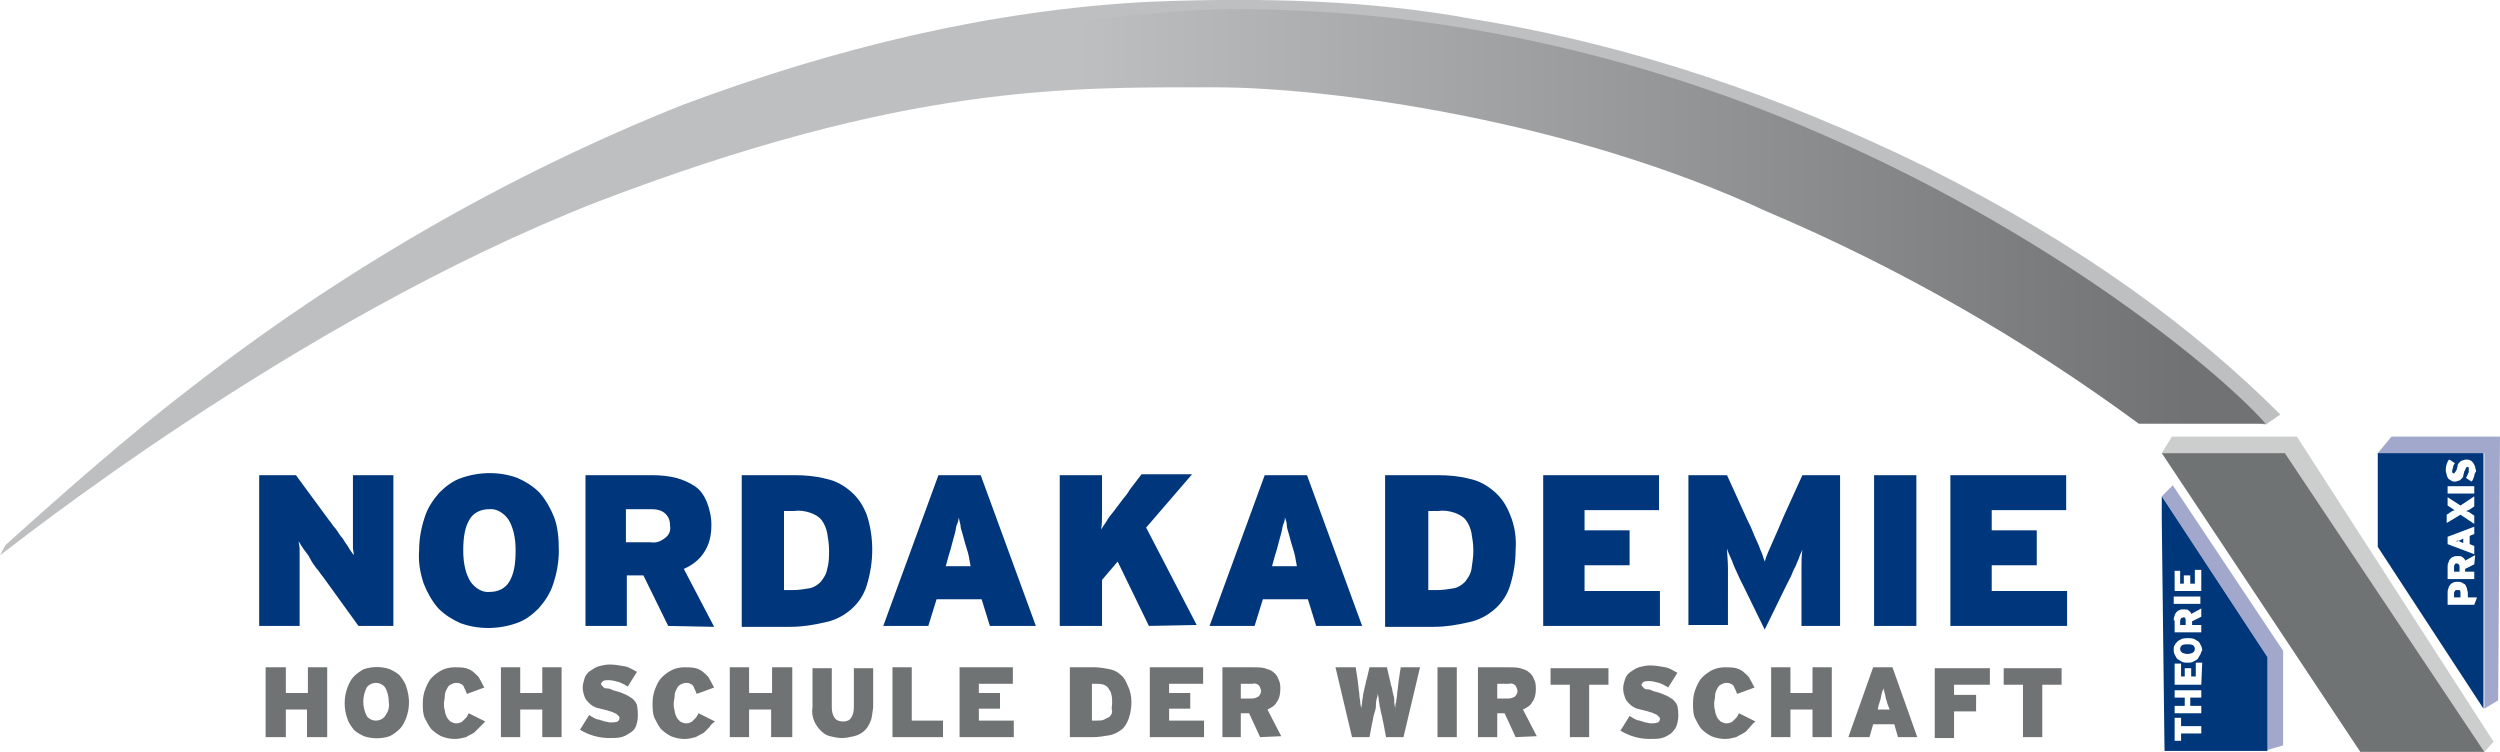 <svg xmlns="http://www.w3.org/2000/svg" width="272" height="81.8"><style type="text/css">.st0{fill:#A1A8CB;} .st1{fill:#CCCDCD;} .st2{fill:#707373;} .st3{fill:#BEBFC0;} .st4{fill:url(#SVGID_1_);} .st5{fill:#A1A8CC;} .st6{fill:#707374;} .st7{fill:#00377C;} .st8{fill:#00377B;}</style><title>Nordakademie_Logo_gross__002_</title><g id="Ebene_2"><path d="M236.4 52.8l-1.2 1.2 11.5 17.5v10.1l1.7-.5V70.8z" class="st0"/><path d="M249.9 47.5h-13.6l-1.1 1.8h13.4l21.7 32.5 1-1.1z" class="st1"/><path d="M235.2 49.3l21.6 32.5h13.5l-21.7-32.5z" class="st2"/><path d="M246.5 46.2l1.6-1.1c-9.3-9.3-21.5-18.4-38.5-26.9-15.7-7.7-32-13.3-49.2-16.1C149.2 0 137.2-.3 124.9.2c-17.1.9-34 5-50.6 11.2-19.3 7.7-37.4 18.2-53.8 31-6.4 4.9-13 10.7-19.9 16.9L0 60.4C43.8 25.7 87.1 5.2 129.4 7c43.1-2 79.9 12.8 112.6 38.4l4.5.8z" class="st3"/><linearGradient id="SVGID_1_" x1="118" x2="238.677" y1="52.561" y2="52.561" gradientUnits="userSpaceOnUse" gradientTransform="matrix(1 0 0 -1 -.96 83.253)"><stop offset="0" stop-color="#BEBFC0"/><stop offset="1" stop-color="#707273"/></linearGradient><path d="M232.7 46.1h13.8c-4.5-5.2-23.2-21-50.4-32.4-18-7.6-39.7-12.9-63-12.7-4.6.1-41.5 1.8-71.5 16.8C28.5 34.4 0 60.4 0 60.4.7 60 31.7 35 64.9 22 98.6 9.1 116.1 9.5 132.2 9.5c12.4 0 38.5 3.5 60 13.5 14.4 6.1 28 13.9 40.5 23.1z" class="st4"/><path d="M260.2 47.5l-1.5 1.8h11.6v27.8l1.5-.9.2-28.7z" class="st5"/><path d="M33.4 80.2v-3h-2.3v3h-2.2v-7.6h2.2v2.8h2.4v-2.8h2.1v7.6h-2.2zM44.5 76.4c0 .6-.1 1.1-.3 1.7-.2.5-.4.9-.7 1.2-.3.3-.7.6-1.1.8-.9.3-1.9.3-2.8 0-.4-.2-.8-.4-1.1-.7-.3-.4-.6-.8-.7-1.2-.2-.5-.3-1.1-.3-1.7 0-.6.1-1.1.3-1.7.2-.5.4-.9.7-1.2.3-.3.7-.6 1.1-.8.9-.3 1.9-.3 2.8 0 .4.2.8.4 1.1.7.3.4.6.8.7 1.2.2.6.3 1.2.3 1.7zm-2.2 0c0-.5-.1-1.1-.4-1.6-.2-.3-.6-.5-1-.5s-.8.2-1 .5c-.5 1-.5 2.1 0 3.1.2.3.6.5 1 .5s.8-.2 1-.5c.3-.4.5-.9.4-1.5zM52.2 79.1c-.2.2-.4.4-.6.6-.3.2-.6.3-.9.5-.4.1-.8.2-1.2.2-.5 0-1-.1-1.5-.3-.4-.2-.8-.5-1.1-.8-.3-.4-.5-.8-.7-1.2-.2-.5-.2-1-.2-1.6 0-.6.1-1.1.3-1.6.2-.5.4-.9.7-1.2.3-.3.7-.6 1.1-.8.4-.2.9-.3 1.4-.3.4 0 .8 0 1.2.1.3.1.6.2.9.5.2.2.5.4.6.7.2.3.3.6.5.9l-1.9.7c-.1-.2-.1-.3-.2-.5-.1-.1-.1-.3-.2-.4-.1-.1-.2-.2-.3-.2-.1-.1-.3-.1-.5-.1s-.4.1-.6.2c-.2.1-.3.3-.4.5-.1.2-.2.4-.2.7 0 .3-.1.6-.1.8 0 .3 0 .5.1.8 0 .2.1.5.2.7.1.2.2.3.4.5.2.1.4.2.6.2.2 0 .3 0 .5-.1.1 0 .2-.1.3-.2.1-.1.2-.2.3-.3.1-.1.2-.3.3-.5l1.8.9c-.2.2-.4.4-.6.6zM59 80.2v-3h-2.4v3h-2.1v-7.6h2.1v2.8H59v-2.8h2.1v7.6H59zM69.4 77.9c0 .4-.1.8-.2 1.1-.1.3-.4.6-.6.7-.3.2-.6.4-1 .5-.4.1-.8.1-1.3.1-1.1 0-2.2-.3-3.2-.9l1-1.6c.2.1.3.2.5.3.2.1.4.2.6.2.2.1.4.1.6.2.2 0 .4.1.6.1.3 0 .5 0 .8-.1.1-.1.2-.2.2-.4 0-.1 0-.1-.1-.2s-.1-.1-.2-.2-.3-.1-.4-.2c-.2-.1-.4-.1-.6-.2-.4-.1-.8-.2-1.2-.3-.3-.1-.6-.3-.8-.5-.2-.2-.4-.4-.5-.7-.1-.3-.2-.6-.2-1 0-.3.1-.7.2-1 .1-.3.3-.6.6-.8.3-.2.6-.4.9-.5.4-.1.8-.2 1.2-.2.6 0 1.1.1 1.7.2.5.1.9.4 1.3.6l-1 1.6c-.3-.2-.7-.4-1-.5-.4-.1-.7-.2-1.1-.2-.2 0-.4 0-.6.1-.1.1-.2.2-.2.3 0 .1 0 .1.1.2s.1.1.2.2.2.1.4.1.4.1.6.2c.4.1.8.2 1.2.4.3.1.6.3.9.5.2.2.4.4.5.7.1.6.1.9.1 1.2zM77.2 79.1c-.2.2-.4.4-.6.6-.3.2-.6.3-.9.5-.4.1-.8.2-1.2.2-.5 0-1-.1-1.5-.3-.4-.2-.8-.5-1.1-.8-.3-.4-.5-.8-.7-1.2-.2-.5-.2-1-.2-1.6 0-.6.1-1.1.3-1.6.2-.5.4-.9.7-1.2.3-.3.7-.6 1.1-.8.4-.2.9-.3 1.4-.3.4 0 .8 0 1.2.1.3.1.6.2.9.5.2.2.5.4.6.7.2.3.3.6.5.9l-1.9.7c-.1-.2-.1-.3-.2-.5-.1-.1-.1-.3-.2-.4-.1-.1-.2-.2-.3-.2-.1-.1-.3-.1-.5-.1s-.4.1-.6.2c-.2.1-.3.3-.4.5-.1.2-.2.4-.2.7 0 .3-.1.6-.1.8 0 .3 0 .5.1.8 0 .2.1.5.2.7.1.2.2.3.4.5.2.1.4.2.6.2.2 0 .3 0 .5-.1.1 0 .2-.1.3-.2.1-.1.2-.2.3-.3.1-.1.2-.3.3-.5l1.8.9c-.3.2-.5.4-.6.6zM83.9 80.2v-3h-2.4v3h-2.1v-7.6h2.1v2.8H84v-2.8h2.2v7.6h-2.3zM94.7 78.5c-.3.8-.9 1.4-1.8 1.6-.4.1-.9.2-1.3.2s-.9-.1-1.3-.2-.7-.3-1-.6c-.3-.3-.5-.6-.7-1-.2-.5-.3-1-.2-1.5v-4.3h2.1V77c0 .4.1.8.3 1.1.2.3.6.4.9.4.4 0 .7-.1.9-.4.2-.3.3-.7.3-1.1v-4.3H95V77c-.1.5-.1 1.1-.3 1.5zM97.1 80.2v-7.6h2.1v5.8h3.4v1.8h-5.5zM104.4 80.2v-7.6h5.8v1.8h-3.7v1h2.3v1.7h-2.3v1.3h3.8v1.8h-5.9zM123.1 76.4c0 .6-.1 1.2-.3 1.8-.2.5-.4.9-.8 1.2-.4.3-.8.5-1.3.6-.6.1-1.2.2-1.8.2h-2.5v-7.6h2.7c.5 0 1.1.1 1.6.2s.9.3 1.2.6c.4.3.6.7.8 1.2.3.6.4 1.2.4 1.8zm-2.1 0c0-.3 0-.6-.1-.9 0-.2-.2-.4-.3-.6-.1-.2-.3-.3-.5-.4-.3-.1-.5-.1-.8-.1h-.5v4h.5c.3 0 .6 0 .8-.1.2-.1.4-.2.6-.3.2-.2.3-.4.3-.6-.1-.3 0-.6 0-1zM125.1 80.2v-7.6h5.8v1.8h-3.7v1h2.3v1.7h-2.3v1.3h3.8v1.8h-5.9zM137.1 80.2l-1.2-2.6h-.9v2.6h-2v-7.6h3.4c.4 0 .8 0 1.2.1.3.1.7.2.9.4.3.2.5.5.6.8.2.4.2.7.2 1.1 0 .5-.1 1-.4 1.4-.2.4-.6.6-1 .8l1.5 2.9-2.3.1zm.1-5c0-.2-.1-.4-.2-.6-.2-.2-.5-.3-.7-.2H135V76h1.2c.3 0 .5-.1.7-.2.2-.2.3-.4.3-.6zM152.7 80.2h-1.9l-.3-1.6c-.1-.3-.1-.6-.2-.9s-.1-.6-.2-.9c0-.3-.1-.5-.1-.8 0-.2-.1-.4-.1-.6 0 .1 0 .3-.1.6s-.1.5-.1.8c0 .3-.1.6-.2.9-.1.3-.1.6-.2.9l-.3 1.6h-1.9l-1.8-7.6h2.2l.2 1.3.1.8c0 .3.1.6.1.9 0 .3.1.6.1.8 0 .3.1.5.1.7 0-.2.1-.5.1-.7 0-.3.1-.5.1-.8l.2-.9c.1-.3.1-.6.2-.8l.3-1.3h1.9l.3 1.3c.1.3.1.6.2.8.1.3.1.6.2.9.1.3.1.6.1.8 0 .3.1.5.1.7 0-.2 0-.5.1-.7 0-.3.1-.5.1-.8 0-.3.1-.6.1-.9l.1-.8.2-1.3h2.1l-1.8 7.6zM156.4 80.2v-7.6h2.1v7.6h-2.1zM164.9 80.2l-1.2-2.6h-.8v2.6h-2.1v-7.6h3.4c.4 0 .8 0 1.2.1.3.1.7.2.9.4.3.2.5.5.6.8.2.4.2.7.2 1.1 0 .5-.1 1-.4 1.4-.2.4-.6.6-1 .8l1.5 2.9-2.3.1zm.2-5c0-.2-.1-.4-.2-.6-.2-.2-.5-.3-.7-.2h-1.3V76h1.2c.3 0 .5-.1.7-.2.2-.2.3-.4.3-.6zM172.9 74.5v5.7h-2.1v-5.7h-2.1v-1.8h6.3v1.8h-2.1zM182.6 77.9c0 .4-.1.8-.2 1.1-.1.3-.4.6-.6.8-.3.2-.6.4-1 .5-.4.1-.8.1-1.3.1-1.1 0-2.2-.3-3.2-.9l1-1.6c.2.1.3.2.5.3.2.1.4.2.6.2.2.1.4.1.6.2.2 0 .4.1.6.1.3 0 .5 0 .8-.1.1-.1.2-.2.2-.4 0-.1 0-.1-.1-.2s-.1-.1-.2-.2-.3-.1-.4-.2c-.2-.1-.4-.1-.6-.2-.4-.1-.8-.2-1.2-.3-.3-.1-.6-.3-.8-.5-.2-.2-.4-.4-.5-.7-.1-.3-.2-.6-.2-1 0-.3.1-.7.2-1 .1-.3.3-.6.6-.8.3-.2.6-.4.9-.5.4-.1.8-.2 1.2-.2.6 0 1.1.1 1.7.2.5.1.9.4 1.3.6l-1 1.6c-.3-.2-.7-.4-1-.5-.4-.1-.7-.2-1.1-.2-.2 0-.4 0-.6.1-.1.1-.2.2-.2.3 0 .1 0 .1.1.2s.1.1.2.2.2.1.4.1.4.1.6.2c.4.1.8.2 1.2.4.3.1.6.3.9.5.2.2.4.4.5.7.1.5.1.8.1 1.1zM190.4 79.1c-.2.2-.4.5-.6.6-.3.2-.6.3-.9.5-.4.1-.8.2-1.2.2-.5 0-1-.1-1.5-.3-.4-.2-.8-.5-1.1-.8-.3-.4-.5-.8-.7-1.2-.2-.5-.2-1-.2-1.6 0-.6.1-1.1.3-1.6.2-.5.4-.9.7-1.2.3-.3.7-.6 1.1-.8.4-.2.9-.3 1.4-.3.4 0 .8 0 1.2.1.3.1.6.2.9.5.2.2.5.4.6.7.2.3.3.6.5.9l-1.9.7c-.1-.2-.1-.3-.2-.5-.1-.1-.1-.3-.2-.4-.1-.1-.2-.2-.3-.2-.1-.1-.3-.1-.5-.1s-.4.1-.6.2c-.2.1-.3.3-.4.5-.1.2-.2.4-.2.7 0 .3-.1.6-.1.8 0 .3 0 .5.1.8 0 .2.1.5.2.7.1.2.2.3.4.5.2.1.4.2.6.2.2 0 .3 0 .5-.1.1 0 .2-.1.3-.2.1-.1.2-.2.3-.3.1-.1.2-.3.3-.5l1.8.9c-.3.2-.4.4-.6.6zM197.2 80.2v-3h-2.4v3h-2.1v-7.6h2.1v2.8h2.4v-2.8h2.1v7.6h-2.1zM206.5 80.2l-.4-1.4h-2.3l-.4 1.4h-2.3l2.7-7.6h2.1l2.7 7.6h-2.1zm-1.1-3.5c-.1-.2-.1-.5-.2-.6l-.1-.5c0-.1-.1-.3-.1-.4s-.1-.2-.1-.4c0 .1 0 .3-.1.4 0 .1-.1.3-.1.4l-.1.5-.2.6-.1.5h1.3l-.2-.5zM212.6 74.5v1.1h2.4v1.8h-2.4v2.9h-2.1v-7.6h6v1.8h-3.9zM222.2 74.5v5.7h-2.1v-5.7H218v-1.8h6.3v1.8h-2.1z" class="st6"/><path d="M39 68.1l-3.9-5.4c-.2-.2-.4-.6-.7-.9-.3-.4-.5-.7-.7-1.1-.2-.4-.5-.7-.7-1-.2-.3-.4-.6-.5-.8 0 .3.1.5.1.8 0 .3 0 .7 0 1.1 0 .4 0 .8 0 1.2v6.1h-4.4V51.7h4l3.6 4.9c.2.2.4.6.7.9.3.4.5.8.8 1.1.2.4.5.7.7 1.1.2.3.4.6.5.7 0-.3-.1-.5-.1-.8 0-.3 0-.7 0-1.1s0-.8 0-1.2v-5.6h4.4v16.4H39zM60.8 59.9c0 1.2-.2 2.4-.6 3.6-.3 1-.9 1.9-1.6 2.7-.7.7-1.5 1.3-2.4 1.6-2 .7-4.2.7-6.1 0-.9-.4-1.7-.9-2.4-1.6-.7-.8-1.2-1.7-1.6-2.7-.4-1.2-.6-2.4-.5-3.6 0-1.2.2-2.4.6-3.6.3-1 .9-1.9 1.6-2.7.7-.7 1.5-1.3 2.4-1.6 2-.7 4.2-.7 6.1 0 .9.4 1.7.9 2.4 1.6.7.8 1.2 1.7 1.6 2.7.4 1.1.5 2.3.5 3.6zm-4.7 0c0-1.5-.3-2.6-.8-3.4-.5-.7-1.3-1.2-2.1-1.1-.9 0-1.7.4-2.1 1.1-.5.8-.7 1.9-.7 3.4s.3 2.6.8 3.4c.5.7 1.3 1.2 2.1 1.1.9 0 1.7-.4 2.1-1.1.5-.8.7-1.9.7-3.4zM72.7 68.1L70 62.6h-1.8v5.5h-4.5V51.7H71c.9 0 1.8.1 2.6.3.7.2 1.4.5 2 .9.6.4 1 1 1.3 1.7.3.8.5 1.6.5 2.5 0 1.1-.2 2.1-.8 3-.5.8-1.3 1.4-2.2 1.8l3.3 6.3-5-.1zm.2-10.9c0-.5-.1-.9-.5-1.3s-1-.5-1.5-.5h-2.8V59h2.7c.6.1 1.1-.1 1.6-.5.4-.3.6-.8.5-1.3zM94.9 59.8c0 1.3-.2 2.6-.6 3.9-.3 1-.9 1.9-1.7 2.6-.8.7-1.8 1.2-2.8 1.4-1.3.3-2.5.5-3.8.5h-5.3V51.7h5.7c1.2 0 2.4.1 3.5.4 1 .2 1.9.7 2.7 1.4.8.7 1.3 1.5 1.7 2.5.4 1.2.6 2.5.6 3.8zm-4.7.1c0-.7-.1-1.3-.2-1.9-.1-.5-.3-1-.6-1.4-.3-.4-.7-.6-1.2-.8-.6-.2-1.2-.3-1.8-.2h-1.1v8.6h1c.6 0 1.2-.1 1.8-.2.5-.1.9-.4 1.2-.7.3-.4.6-.8.7-1.4.2-.7.2-1.3.2-2zM107.7 68.1l-.9-2.9h-4.9l-.9 2.9h-4.9l6-16.4h4.6l6 16.4h-5zm-2.3-7.6c-.1-.5-.3-1-.4-1.4-.1-.4-.2-.7-.3-1.1-.1-.3-.2-.6-.2-.9-.1-.3-.1-.5-.2-.8 0 .3-.1.6-.2.8s-.1.6-.2.9l-.3 1.1c-.1.4-.2.8-.4 1.4l-.3 1.1h2.7l-.2-1.1zM125 68.1l-3.4-7-1.7 2v5h-4.6V51.7h4.6v1.9c0 .7 0 1.4 0 2.1s0 1.4-.1 1.9c.2-.3.4-.6.6-.9.2-.4.5-.7.8-1.1.3-.4.6-.8.9-1.2.3-.4.6-.7.8-1.1l1.3-1.7h5.5l-5 5.8 5.5 10.6-5.2.1zM143.2 68.1l-.9-2.9h-4.9l-.9 2.9h-4.9l6-16.4h4.6l6 16.4h-5zm-2.3-7.6c-.1-.5-.3-1-.4-1.4l-.3-1.1c-.1-.3-.2-.6-.2-.9s-.1-.5-.2-.8c0 .3-.1.6-.2.8-.1.3-.1.6-.2.9l-.3 1.1c-.1.4-.2.8-.4 1.4l-.3 1.1h2.7l-.2-1.1zM164.9 59.8c0 1.3-.2 2.6-.6 3.9-.3 1-.9 1.9-1.7 2.6-.8.7-1.8 1.2-2.8 1.4-1.3.3-2.5.5-3.8.5h-5.3V51.7h5.7c1.2 0 2.4.1 3.5.4 1 .2 1.9.7 2.7 1.4.8.7 1.3 1.5 1.7 2.5.5 1.2.7 2.5.6 3.8zm-4.6.1c0-.7-.1-1.3-.2-1.9-.1-.5-.3-1-.6-1.4-.3-.4-.7-.6-1.2-.8-.6-.2-1.2-.3-1.8-.2h-1.1v8.6h1c.6 0 1.2-.1 1.8-.2.5-.1.9-.4 1.2-.7.3-.4.6-.8.7-1.4.1-.7.2-1.3.2-2zM167.9 68.1V51.7h12.6v3.8h-8.1v2.2h4.9v3.8h-4.9v2.8h8.2v3.8h-12.7zM196 68.1v-3.9c0-.8 0-1.6 0-2.3 0-.7 0-1.4.1-2.1-.1.3-.3.6-.4 1-.2.4-.3.8-.5 1.1-.2.4-.3.8-.5 1.1l-.5 1-2.2 4.5-2.2-4.5-.5-1c-.2-.4-.3-.7-.5-1.1-.2-.4-.3-.8-.5-1.2-.2-.4-.3-.7-.4-1 0 .6.1 1.3.1 2.1 0 .7 0 1.5 0 2.3V68h-4.3V51.7h4.2l2 4.4c.2.5.5 1 .7 1.5.2.5.4 1 .6 1.4.2.4.3.8.5 1.2.1.3.2.6.3.9.2-.7.5-1.3.8-2 .4-.9.8-1.8 1.3-3l2-4.4h4.1v16.4H196zM203.9 68.1V51.7h4.6v16.4h-4.6zM212.2 68.1V51.7h12.6v3.8h-8.1v2.2h4.9v3.8h-4.9v2.8h8.2v3.8h-12.7z" class="st7"/><path d="M237.5 67.2c-.1 0-.2 0-.2.1-.1.1-.1.2-.1.3v.4h.6v-.5c0-.1 0-.2-.1-.3 0 0-.1-.1-.2 0zM235.2 54v2.6l.3 25.1h11.2V71.5L235.2 54zm1.3 8.1h.7v1.4h.4v-.9h.7v.9h.5V62h.7v2.3h-2.9v-2.2zm0 2.8h2.9v.8h-2.9v-.8zm0 2.6c0-.2 0-.3.1-.5 0-.1.1-.3.2-.4.1-.1.2-.2.3-.2.1-.1.3-.1.5-.1s.4 0 .5.1c.1.1.3.2.3.4l1.1-.6v.9l-1 .5v.4h1v.8h-2.9v-1.3zm3 12.3h-2.2v.8h-.7v-2.5h.7v.9h2.2v.8zm0-3.9h-1.2v.9h1.2v.8h-2.9v-.8h1.1v-.9h-1.1v-.8h2.9v.8zm0-1.4h-2.9v-2.3h.7v1.4h.4v-.9h.7v.9h.5v-1.5h.7l-.1 2.4zm-.1-3.3c-.1.2-.2.3-.3.5-.1.1-.3.2-.5.3-.2.1-.4.1-.6.1-.2 0-.4 0-.6-.1-.2-.1-.3-.2-.5-.3-.1-.1-.2-.3-.3-.5-.1-.2-.1-.4-.1-.5 0-.2 0-.4.1-.5.1-.2.2-.3.3-.4.1-.1.3-.2.5-.3.4-.1.9-.1 1.3 0 .2.1.3.2.5.3.1.1.2.3.3.5.1.2.1.4.1.5-.1 0-.1.2-.2.4zM238 70.1c-.2 0-.4 0-.6.1-.1.1-.2.2-.2.4s.1.3.2.4c.4.2.8.2 1.2 0 .1-.1.2-.2.2-.4s-.1-.3-.2-.4c-.2-.1-.4-.1-.6-.1zM267.3 64.2c-.1 0-.2 0-.2.1-.1.1-.1.2-.1.3v.4h.7v-.5c0-.1 0-.2-.1-.3-.2 0-.2 0-.3 0zM267.4 58.8l.2.1.2.1.2.1v-.5l-.2.1-.2.1-.2.1H267.1h.1l.2-.1zM258.7 49.3v10.2l11.5 17.6V49.3h-11.5zm10.5 16.5h-2.9v-1.3c0-.2 0-.3.1-.5 0-.1.1-.3.2-.4.1-.1.2-.2.3-.2.1-.1.3-.1.5-.1s.3 0 .5.1c.1.1.2.1.3.2.1.1.1.2.2.4 0 .2.1.3.1.5v.5h1l-.3.8zm0-4.4l-1 .5v.3h1v.8h-2.9v-1.3c0-.2 0-.3.1-.5 0-.1.1-.3.2-.4.1-.1.2-.2.3-.2.1-.1.3-.1.5-.1s.4 0 .5.1c.1.1.3.2.3.4l1.1-.6-.1 1zm0-3.3l-.5.2v.9l.5.2v.9l-2.9-1.1v-.8l2.9-1.1v.8zm0-3l-.3.2-.3.2-.3.1.3.1.3.2.3.2v.9l-1.5-1-1.5.9V56l.3-.2.3-.2c.1 0 .2-.1.3-.1-.1 0-.2-.1-.2-.1l-.3-.2-.3-.2v-.9l1.4.9 1.5-1v1.1zm0-1.4h-2.9v-.8h2.9v.8zm0-1.9c-.1.2-.1.4-.3.6l-.6-.4c0-.1.1-.1.1-.2s.1-.1.1-.2.1-.2.1-.2c0-.1 0-.1 0-.2s0-.2 0-.3c0-.1-.1-.1-.1-.1s-.1 0-.1 0 0 0-.1.1c0 0 0 .1-.1.2 0 .1 0 .1-.1.2 0 .2-.1.3-.1.5 0 .1-.1.2-.2.3-.1.1-.2.2-.3.2-.1 0-.2.1-.4.1-.1 0-.3 0-.4-.1-.1-.1-.2-.1-.3-.2-.1-.1-.1-.2-.2-.4 0-.2-.1-.3-.1-.5s0-.4.1-.7c.1-.2.1-.4.3-.5l.6.4c-.1.1-.2.3-.2.4 0 .1-.1.3-.1.4 0 .1 0 .2 0 .2s.1.1.1.1.1 0 .1 0 0 0 .1-.1c0 0 0-.1.1-.1 0-.1 0-.1.1-.2 0-.2.1-.3.1-.5 0-.1.1-.2.2-.3.1-.1.2-.2.3-.2.1 0 .2-.1.4-.1s.3 0 .5.1c.1.1.2.1.3.3.1.1.1.2.2.4 0 .2.1.3.1.5-.1.1-.2.3-.2.5zM267.3 61.3c-.1 0-.2 0-.2.1-.1.1-.1.2-.1.3v.5h.6v-.5c0-.1 0-.2-.1-.3-.1-.1-.2-.1-.2-.1z" class="st8"/></g></svg>